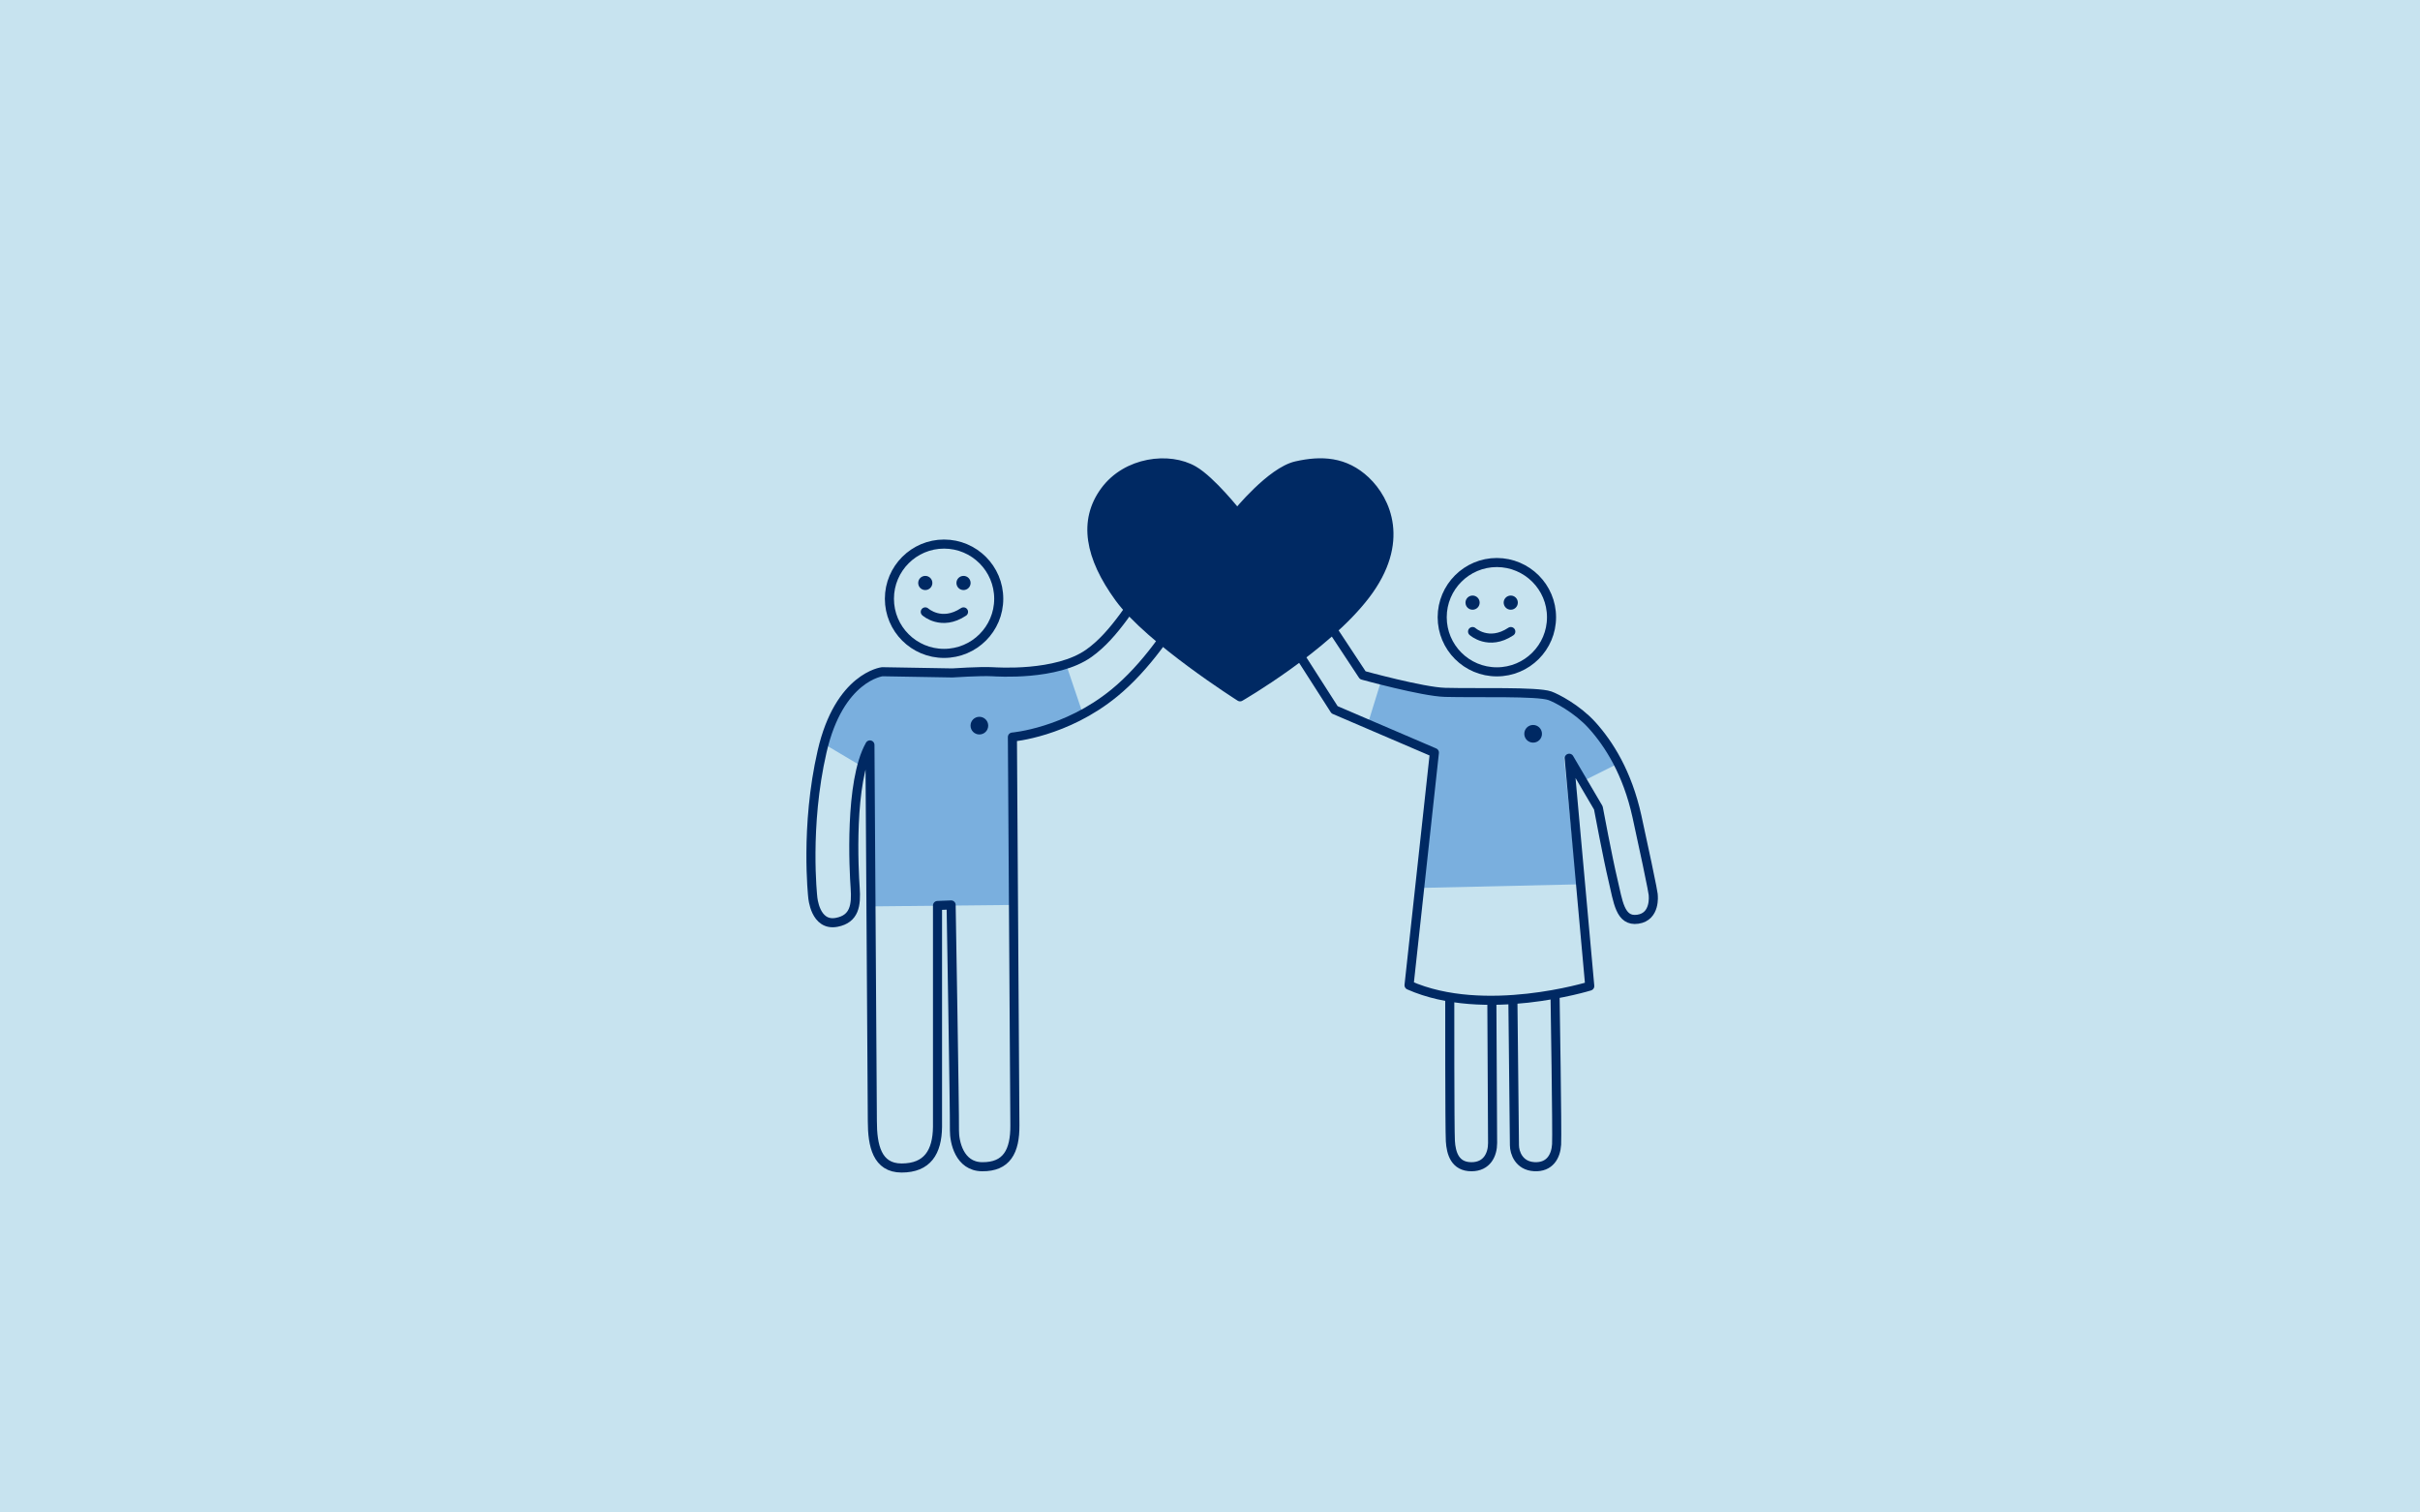 <?xml version="1.0" encoding="utf-8"?>
<!-- Generator: Adobe Illustrator 24.0.3, SVG Export Plug-In . SVG Version: 6.00 Build 0)  -->
<svg version="1.1" id="Layer_1" xmlns="http://www.w3.org/2000/svg" xmlns:xlink="http://www.w3.org/1999/xlink" x="0px" y="0px"
	 viewBox="0 0 400 250" style="enable-background:new 0 0 400 250;" xml:space="preserve">
<style type="text/css">
	.st0{fill:#C7E3EF;}
	.st1{fill:#7AAFDE;}
	.st2{fill:none;stroke:#002963;stroke-width:1.5;stroke-linecap:round;stroke-linejoin:round;stroke-miterlimit:10;}
	.st3{fill:#002963;}
	.st4{fill:#002963;stroke:#002963;stroke-width:1.5;stroke-linecap:round;stroke-linejoin:round;stroke-miterlimit:10;}
</style>
<g id="Layer_1_1_">
	<rect class="st0" width="400" height="250"/>
</g>
<g id="Layer_2_1_">
	<path class="st1" d="M226.03,119.83l11.06,4.55l-2.5,22.39l26.05-0.59l-2.14-21.09l2.82,4.18l6.03-3.01c0,0-4.72-8.46-10.55-11.13
		l-4.61-0.96l-9.46-0.01c0,0-9.42-0.05-14.41-1.73"/>
	<path class="st2" d="M215.96,97.53l9.29,14.08c0,0,9.89,2.73,13.59,2.83c5.38,0.14,15.21-0.18,17.33,0.56
		c1.04,0.36,4.48,2.13,6.95,4.84c2.8,3.09,5.86,7.88,7.45,15.11c2.97,13.59,2.69,13.03,2.69,13.03s0.43,3.54-2.55,3.96
		c-2.97,0.43-3.26-2.97-4.11-6.51c-0.85-3.54-2.41-11.89-2.41-11.89l-4.82-8.21l3.4,37.66c0,0-17.41,5.38-29.87-0.14l4.19-38.45
		l-16.5-7.08l-9.42-14.71"/>
	<path class="st2" d="M256.45,102.02c0,4.99-4.05,9.03-9.04,9.03c-4.99,0-9.03-4.04-9.03-9.03s4.05-9.04,9.03-9.04
		C252.4,92.99,256.45,97.03,256.45,102.02z"/>
	<path class="st2" d="M250.07,165.79c0,0,0.25,22.31,0.25,23.51c0,1.19,0.72,3.4,3.28,3.54c2.55,0.14,3.57-1.7,3.69-3.68
		c0.11-1.98-0.25-24.21-0.25-24.21 M246.59,165.79c0,0,0.12,21.86,0.12,23.14c0,1.92-0.93,3.91-3.48,3.92
		c-2.75,0.01-3.38-2.25-3.5-4.24c-0.12-1.98-0.1-23.67-0.1-23.67"/>
	<path class="st3" d="M249.71,100.78c0.64,0,1.17-0.52,1.17-1.17s-0.52-1.17-1.17-1.17c-0.64,0-1.17,0.52-1.17,1.17
		C248.55,100.26,249.07,100.78,249.71,100.78"/>
	<path class="st3" d="M243.4,100.78c0.64,0,1.17-0.52,1.17-1.17s-0.52-1.17-1.17-1.17c-0.64,0-1.17,0.52-1.17,1.17
		S242.75,100.78,243.4,100.78"/>
	<path class="st3" d="M253.41,122.75c0.81,0,1.46-0.65,1.46-1.46c0-0.8-0.65-1.46-1.46-1.46c-0.81,0-1.46,0.65-1.46,1.46
		S252.6,122.75,253.41,122.75"/>
	<path class="st2" d="M243.4,104.39c0,0,2.67,2.43,6.32,0"/>
	<path class="st1" d="M135.94,122.81l6.87,4.08l1-2.82l-0.09,25.75l23.48-0.24l-0.15-27.75l5.28-0.63l6.82-2.71l-2.93-8.67
		l-4.06,1.24l-7.79,0.09l-19.06,0.01C145.3,111.16,139.58,111.63,135.94,122.81"/>
	<path class="st2" d="M196.35,98.97c-2.51,4.87-7.05,11.4-12.16,15.57c-8.02,6.57-16.85,7.29-16.85,7.29s0.37,60.27,0.41,64.13
		c0.04,4.4-1.39,6.93-5.41,6.89c-3.8-0.03-4.6-4.17-4.58-5.99c0.04-3.01-0.55-37.28-0.55-37.28l-2.25,0.09v36.59
		c-0.05,4.16-1.66,6.8-5.94,6.8c-4.06,0-4.83-3.73-4.83-7.73c0-2.22-0.4-62.2-0.4-62.2c-3.45,6.09-2.64,20.8-2.44,23.64
		s-0.1,5.11-3.04,5.68c-3.62,0.7-3.97-4.16-3.97-4.16s-1.31-11.68,1.54-24.06c2.84-12.38,9.95-13.2,9.95-13.2l11.57,0.2
		c0,0,4.59-0.31,6.63-0.2c0.66,0.03,10.6,0.75,15.95-3.05c4.4-3.12,7.36-8.65,10.58-12.8"/>
	<path class="st2" d="M165.08,98.97c0,4.99-4.05,9.03-9.04,9.03c-4.99,0-9.03-4.04-9.03-9.03s4.05-9.04,9.03-9.04
		C161.03,89.93,165.08,93.98,165.08,98.97z"/>
	<path class="st3" d="M159.26,97.53c0.64,0,1.17-0.52,1.17-1.17s-0.52-1.17-1.17-1.17s-1.17,0.52-1.17,1.17
		S158.61,97.53,159.26,97.53"/>
	<path class="st3" d="M152.94,97.53c0.64,0,1.17-0.52,1.17-1.17s-0.52-1.17-1.17-1.17s-1.17,0.52-1.17,1.17
		S152.29,97.53,152.94,97.53"/>
	<path class="st3" d="M161.88,121.4c0.81,0,1.46-0.65,1.46-1.46c0-0.8-0.65-1.46-1.46-1.46c-0.81,0-1.46,0.65-1.46,1.46
		S161.07,121.4,161.88,121.4"/>
	<path class="st2" d="M152.94,101.14c0,0,2.67,2.43,6.32,0"/>
	<path class="st4" d="M204.97,115.18c0,0-14.97-9.48-19.99-16.39c-4.91-6.76-5.97-12.7-2.37-17.62c3.6-4.93,10.67-5.74,14.68-3.41
		c2.94,1.7,7.2,7.11,7.2,7.11s5.59-6.92,9.76-7.87c4.17-0.95,8.05-0.76,11.47,2.46c3.41,3.22,6.63,10.14,0,18.85
		C219.08,107.03,204.97,115.18,204.97,115.18"/>
</g>
</svg>
